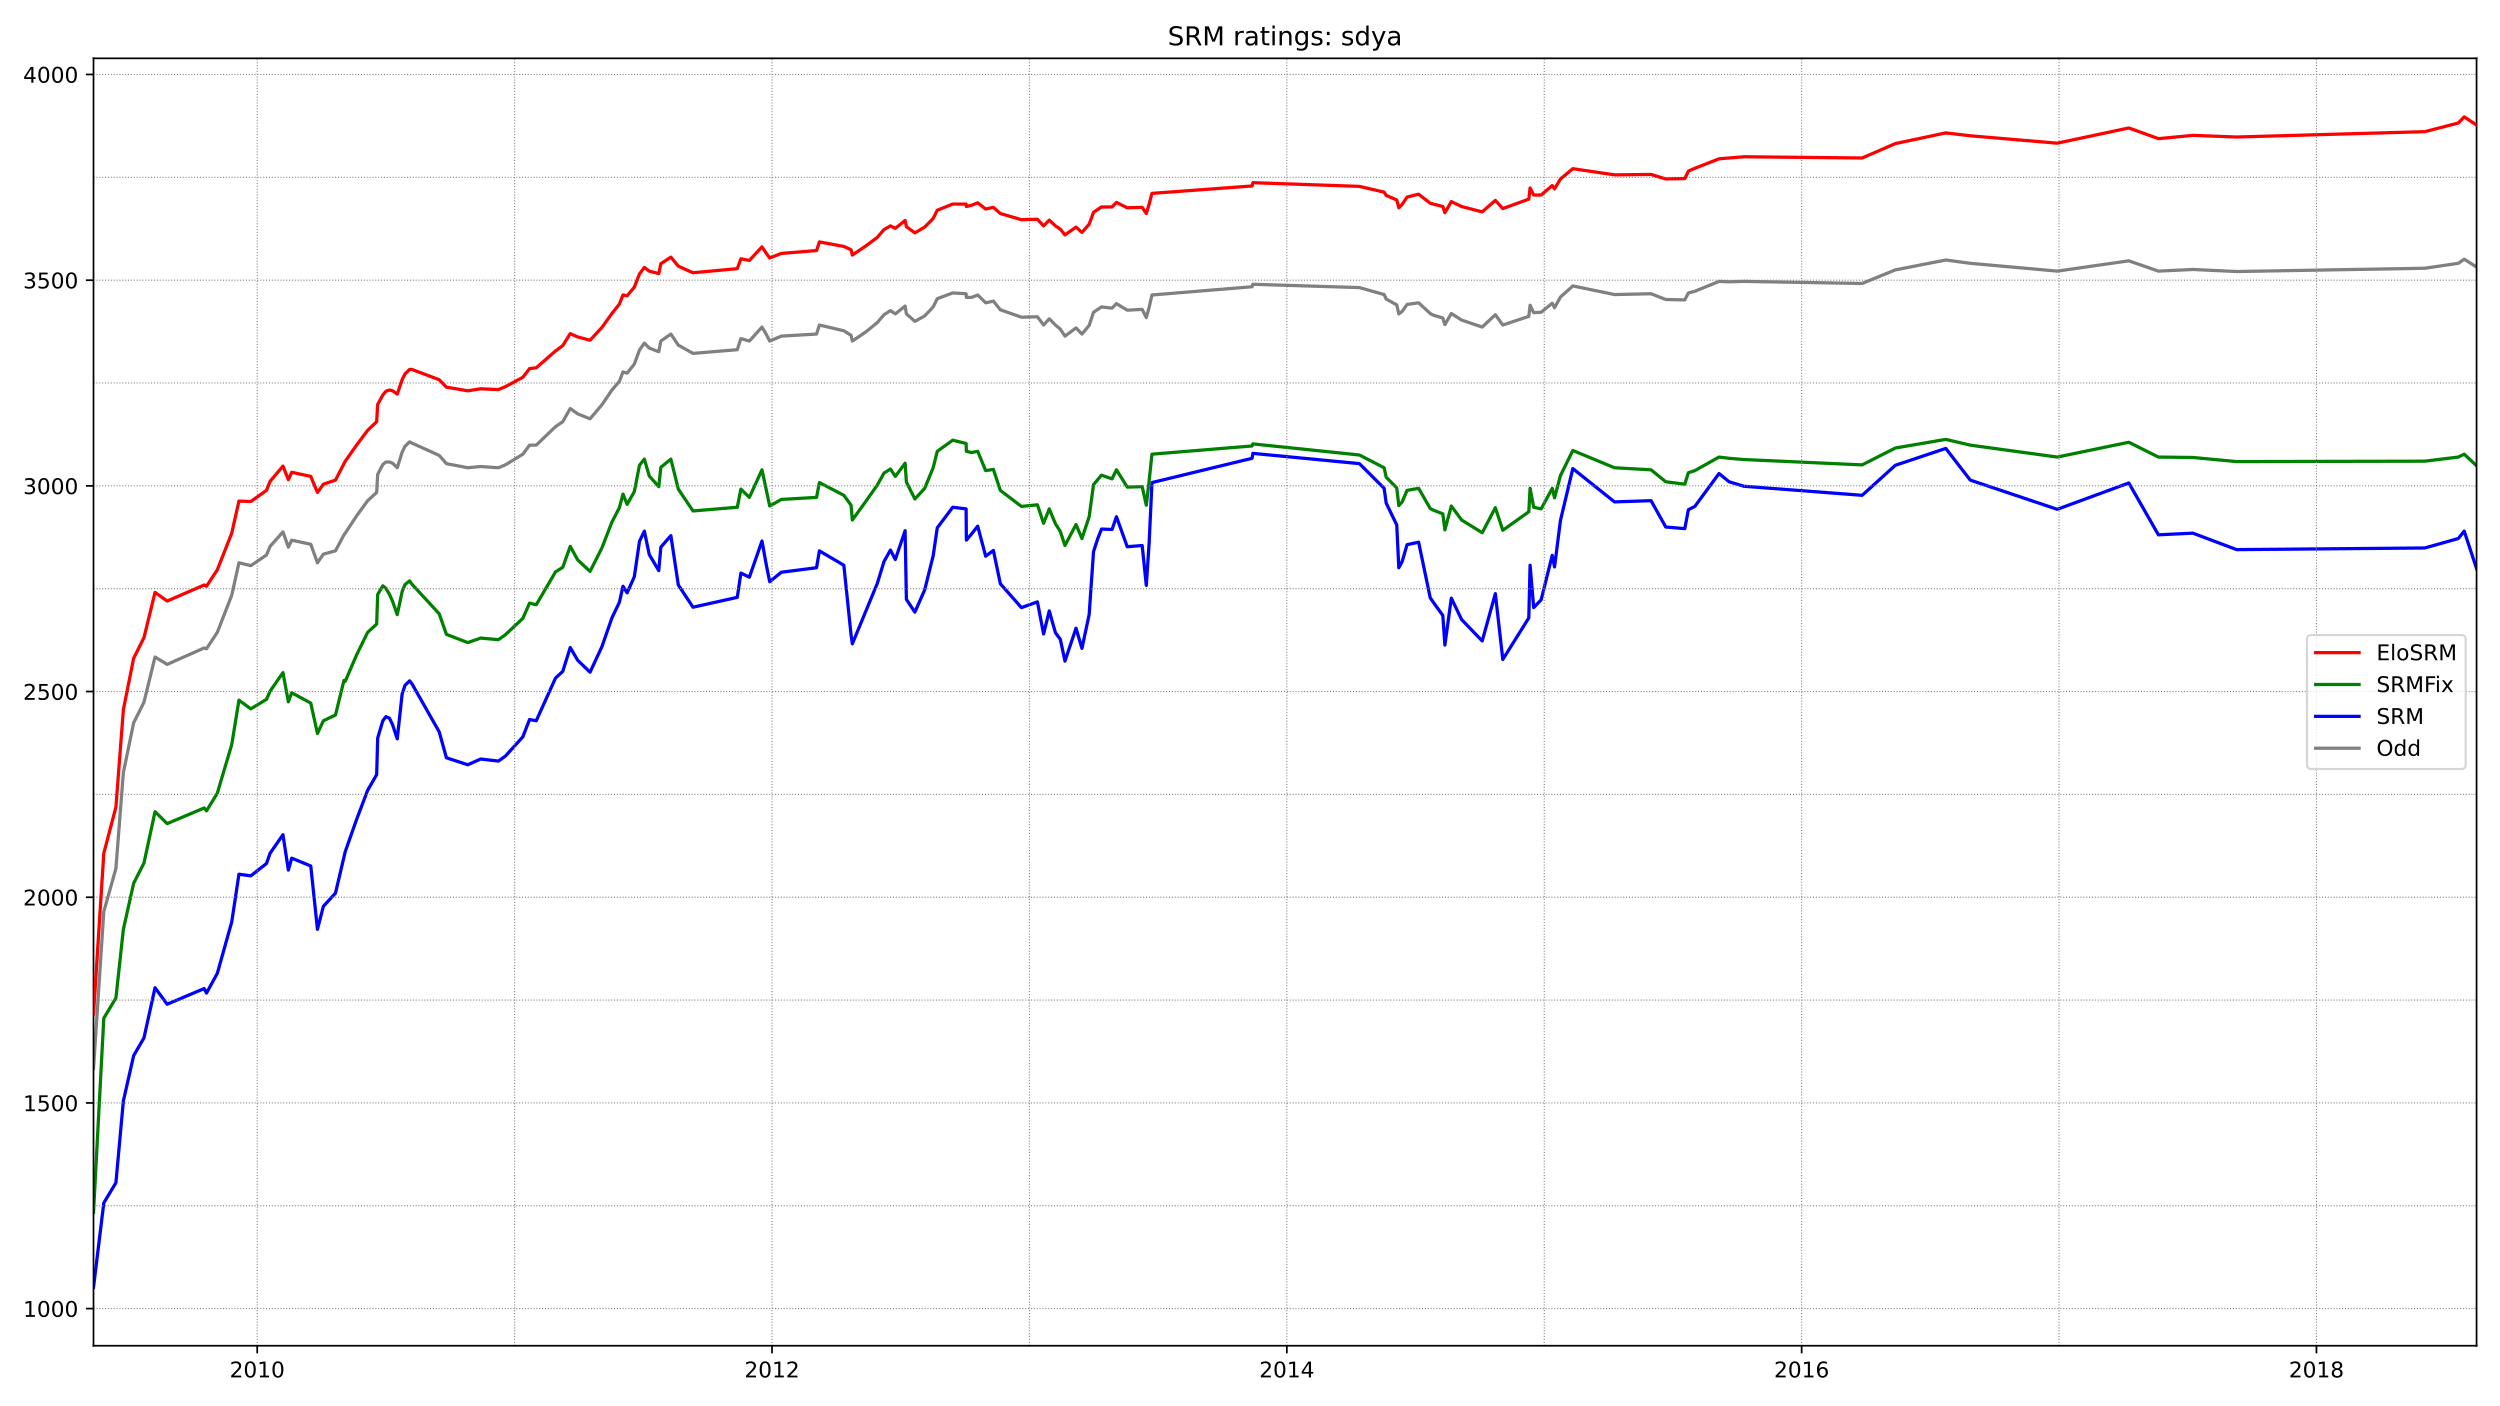 <?xml version="1.0" encoding="utf-8" standalone="no"?>
<!DOCTYPE svg PUBLIC "-//W3C//DTD SVG 1.1//EN"
  "http://www.w3.org/Graphics/SVG/1.1/DTD/svg11.dtd">
<!-- Created with matplotlib (https://matplotlib.org/) -->
<svg height="648pt" version="1.1" viewBox="0 0 1152 648" width="1152pt" xmlns="http://www.w3.org/2000/svg" xmlns:xlink="http://www.w3.org/1999/xlink">
 <defs>
  <style type="text/css">*{stroke-linecap:butt;stroke-linejoin:round;}</style>
 </defs>
 <g id="figure_1">
  <g id="patch_1">
   <path d="M 0 648 
L 1152 648 
L 1152 0 
L 0 0 
z
" style="fill:#ffffff;"/>
  </g>
  <g id="axes_1">
   <g id="patch_2">
    <path d="M 43.09 620.12 
L 1141.2 620.12 
L 1141.2 26.88 
L 43.09 26.88 
z
" style="fill:#ffffff;"/>
   </g>
   <g id="line2d_1">
    <path clip-path="url(#p4968944df9)" d="M 43.09 492.307 
L 47.834 420.083 
L 53.409 400.179 
L 56.849 356.01 
L 61.593 333.073 
L 66.338 323.595 
L 71.438 302.743 
L 77.013 306.155 
L 94.093 298.572 
L 95.161 298.951 
L 100.142 291.369 
L 106.785 274.308 
L 110.106 259.333 
L 115.562 260.66 
L 122.797 255.731 
L 124.458 251.75 
L 130.388 245.115 
L 132.879 252.129 
L 134.421 248.907 
L 143.199 250.802 
L 146.282 259.333 
L 149.011 255.352 
L 154.585 253.835 
L 158.499 246.442 
L 159.093 245.684 
L 164.311 237.722 
L 169.412 230.709 
L 173.563 226.917 
L 174.038 218.576 
L 176.41 214.027 
L 177.833 212.89 
L 179.494 212.89 
L 180.917 213.458 
L 183.052 215.543 
L 185.306 208.34 
L 186.611 205.686 
L 188.746 203.601 
L 189.813 204.17 
L 202.386 209.856 
L 205.707 213.648 
L 215.552 215.543 
L 221.482 214.975 
L 229.667 215.543 
L 232.869 214.216 
L 240.935 209.288 
L 244.019 205.117 
L 247.103 205.117 
L 255.999 196.587 
L 259.32 194.312 
L 262.759 188.246 
L 266.199 190.711 
L 271.893 192.985 
L 277.349 186.54 
L 281.975 179.716 
L 285.414 175.735 
L 287.075 171.375 
L 288.973 171.944 
L 292.294 167.773 
L 294.666 161.328 
L 296.92 158.106 
L 299.173 160.38 
L 303.562 162.086 
L 304.511 157.158 
L 309.137 153.935 
L 312.576 159.053 
L 319.337 162.845 
L 339.739 161.139 
L 341.399 156.02 
L 345.313 157.158 
L 351.125 150.713 
L 353.142 154.125 
L 354.684 157.158 
L 360.021 154.883 
L 376.271 153.935 
L 377.576 149.765 
L 388.844 152.419 
L 392.165 154.504 
L 392.758 157.158 
L 398.926 152.987 
L 404.264 148.627 
L 407.347 145.026 
L 410.313 143.13 
L 412.566 144.647 
L 417.074 141.045 
L 417.667 144.647 
L 421.581 148.059 
L 426.088 145.594 
L 430.002 141.424 
L 431.9 137.633 
L 439.017 134.979 
L 445.185 135.358 
L 445.303 137.064 
L 447.676 137.064 
L 450.522 135.927 
L 454.199 139.528 
L 457.758 138.77 
L 460.96 142.751 
L 470.686 146.163 
L 478.04 145.973 
L 480.887 149.765 
L 483.496 146.921 
L 486.343 149.765 
L 488.597 151.66 
L 490.732 154.883 
L 495.832 151.092 
L 498.56 153.935 
L 501.881 149.954 
L 503.898 143.888 
L 507.575 141.424 
L 512.438 141.993 
L 514.454 139.907 
L 519.436 142.94 
L 526.315 142.561 
L 528.213 146.353 
L 529.518 141.614 
L 530.823 135.927 
L 576.963 132.135 
L 577.318 130.998 
L 626.424 132.514 
L 637.811 135.737 
L 638.76 137.822 
L 643.623 140.476 
L 644.572 144.647 
L 646.113 143.509 
L 648.367 140.287 
L 653.705 139.528 
L 659.042 144.457 
L 660.466 145.215 
L 664.854 146.542 
L 665.803 149.575 
L 668.768 144.457 
L 673.513 147.49 
L 683.002 150.713 
L 689.051 145.026 
L 692.491 149.765 
L 704.471 145.784 
L 705.064 140.666 
L 706.724 144.078 
L 710.164 143.888 
L 715.264 139.718 
L 716.332 141.803 
L 719.06 136.874 
L 724.753 131.756 
L 743.968 135.737 
L 760.811 135.358 
L 767.572 138.012 
L 776.349 138.201 
L 778.01 134.979 
L 780.975 134.221 
L 792.125 129.671 
L 796.751 129.861 
L 803.63 129.671 
L 858.073 130.619 
L 873.374 124.363 
L 896.622 119.814 
L 907.89 121.33 
L 947.981 124.932 
L 980.955 120.193 
L 994.596 124.932 
L 1010.49 124.174 
L 1030.654 125.121 
L 1117.359 123.605 
L 1132.779 121.33 
L 1135.507 119.435 
L 1141.2 123.036 
L 1141.2 123.036 
" style="fill:none;stroke:#808080;stroke-linecap:square;stroke-width:1.5;"/>
   </g>
   <g id="line2d_2">
    <path clip-path="url(#p4968944df9)" d="M 43.09 593.155 
L 47.834 554.294 
L 53.409 545.005 
L 56.849 507.282 
L 61.593 486.43 
L 66.338 478.279 
L 71.438 455.152 
L 77.013 462.735 
L 94.093 455.531 
L 95.161 457.616 
L 100.142 448.517 
L 106.785 424.822 
L 110.106 402.832 
L 115.562 403.591 
L 122.797 397.904 
L 124.458 393.165 
L 130.388 384.634 
L 132.879 400.937 
L 134.421 395.439 
L 143.199 399.041 
L 146.282 428.234 
L 149.011 417.618 
L 154.585 411.552 
L 159.093 392.406 
L 164.311 377.62 
L 169.412 364.161 
L 173.563 356.958 
L 174.038 340.087 
L 176.41 332.125 
L 177.833 330.23 
L 179.494 330.988 
L 180.917 334.021 
L 183.052 340.466 
L 185.306 319.804 
L 186.611 315.823 
L 188.746 313.737 
L 189.813 315.064 
L 202.386 337.243 
L 205.707 349.186 
L 215.552 352.408 
L 221.482 349.755 
L 229.667 350.702 
L 232.869 348.428 
L 240.935 339.518 
L 244.019 331.556 
L 247.103 332.125 
L 255.999 312.411 
L 259.32 309.377 
L 262.759 298.383 
L 266.199 304.259 
L 271.893 309.757 
L 277.349 298.004 
L 281.975 284.734 
L 285.414 277.531 
L 287.075 270.138 
L 288.973 273.171 
L 292.294 265.778 
L 294.666 249.475 
L 296.92 244.736 
L 299.173 255.541 
L 303.562 262.934 
L 304.511 252.129 
L 309.137 246.821 
L 312.576 269.569 
L 319.337 279.806 
L 339.739 275.256 
L 341.399 264.072 
L 345.313 265.967 
L 351.125 249.286 
L 353.142 260.47 
L 354.684 268.053 
L 360.021 263.693 
L 376.271 261.607 
L 377.576 253.835 
L 388.844 260.47 
L 392.165 292.506 
L 392.758 296.677 
L 404.264 268.811 
L 407.347 258.764 
L 410.313 253.456 
L 412.566 257.816 
L 417.074 244.547 
L 417.667 276.204 
L 421.581 282.08 
L 426.088 271.844 
L 430.002 256.11 
L 431.9 243.22 
L 439.017 233.742 
L 445.185 234.5 
L 445.303 248.907 
L 447.676 246.063 
L 450.522 242.461 
L 454.199 256.3 
L 457.758 253.646 
L 460.96 269 
L 470.686 279.995 
L 478.04 277.341 
L 480.887 292.127 
L 483.496 281.512 
L 486.343 291.558 
L 488.597 294.592 
L 490.732 304.638 
L 495.832 289.473 
L 498.56 298.762 
L 501.881 283.218 
L 503.898 254.214 
L 505.795 248.338 
L 507.575 243.788 
L 512.438 243.978 
L 514.454 238.101 
L 519.436 251.94 
L 526.315 251.371 
L 528.213 269.759 
L 529.518 250.234 
L 530.823 222.368 
L 576.963 211.183 
L 577.318 208.909 
L 626.424 213.648 
L 637.811 225.022 
L 638.76 231.846 
L 643.623 241.893 
L 644.572 261.607 
L 646.113 258.764 
L 648.367 250.992 
L 653.705 249.854 
L 659.042 275.446 
L 660.466 277.531 
L 664.854 283.597 
L 665.803 297.245 
L 668.768 275.635 
L 673.513 285.492 
L 683.002 295.35 
L 689.051 273.55 
L 692.491 303.88 
L 704.471 284.734 
L 705.064 260.47 
L 706.724 279.995 
L 710.164 276.393 
L 715.264 255.92 
L 716.332 261.228 
L 719.06 239.808 
L 724.753 215.923 
L 743.968 231.277 
L 760.811 230.709 
L 767.572 242.841 
L 776.349 243.599 
L 778.01 234.879 
L 780.975 233.362 
L 792.125 218.197 
L 796.751 221.989 
L 803.63 224.074 
L 858.073 228.244 
L 873.374 214.406 
L 896.622 206.634 
L 907.89 221.23 
L 947.981 234.689 
L 980.955 222.557 
L 994.596 246.442 
L 1010.49 245.684 
L 1030.654 253.267 
L 1117.359 252.508 
L 1132.779 248.148 
L 1135.507 244.736 
L 1141.2 261.987 
L 1141.2 261.987 
" style="fill:none;stroke:#0000ff;stroke-linecap:square;stroke-width:1.5;"/>
   </g>
   <g id="matplotlib.axis_1">
    <g id="xtick_1">
     <g id="line2d_3">
      <defs>
       <path d="M 0 0 
L 0 3.5 
" id="m8c2b714134" style="stroke:#000000;stroke-width:0.8;"/>
      </defs>
      <g>
       <use style="stroke:#000000;stroke-width:0.8;" x="118.527" xlink:href="#m8c2b714134" y="620.12"/>
      </g>
     </g>
     <g id="text_1">
      <!-- 2010 -->
      <g transform="translate(105.802 634.718)scale(0.1 -0.1)">
       <defs>
        <path d="M 19.188 8.297 
L 53.609 8.297 
L 53.609 0 
L 7.328 0 
L 7.328 8.297 
Q 12.938 14.109 22.625 23.891 
Q 32.328 33.688 34.812 36.531 
Q 39.547 41.844 41.422 45.531 
Q 43.312 49.219 43.312 52.781 
Q 43.312 58.594 39.234 62.25 
Q 35.156 65.922 28.609 65.922 
Q 23.969 65.922 18.812 64.312 
Q 13.672 62.703 7.812 59.422 
L 7.812 69.391 
Q 13.766 71.781 18.938 73 
Q 24.125 74.219 28.422 74.219 
Q 39.75 74.219 46.484 68.547 
Q 53.219 62.891 53.219 53.422 
Q 53.219 48.922 51.531 44.891 
Q 49.859 40.875 45.406 35.406 
Q 44.188 33.984 37.641 27.219 
Q 31.109 20.453 19.188 8.297 
z
" id="DejaVuSans-50"/>
        <path d="M 31.781 66.406 
Q 24.172 66.406 20.328 58.906 
Q 16.5 51.422 16.5 36.375 
Q 16.5 21.391 20.328 13.891 
Q 24.172 6.391 31.781 6.391 
Q 39.453 6.391 43.281 13.891 
Q 47.125 21.391 47.125 36.375 
Q 47.125 51.422 43.281 58.906 
Q 39.453 66.406 31.781 66.406 
z
M 31.781 74.219 
Q 44.047 74.219 50.516 64.516 
Q 56.984 54.828 56.984 36.375 
Q 56.984 17.969 50.516 8.266 
Q 44.047 -1.422 31.781 -1.422 
Q 19.531 -1.422 13.062 8.266 
Q 6.594 17.969 6.594 36.375 
Q 6.594 54.828 13.062 64.516 
Q 19.531 74.219 31.781 74.219 
z
" id="DejaVuSans-48"/>
        <path d="M 12.406 8.297 
L 28.516 8.297 
L 28.516 63.922 
L 10.984 60.406 
L 10.984 69.391 
L 28.422 72.906 
L 38.281 72.906 
L 38.281 8.297 
L 54.391 8.297 
L 54.391 0 
L 12.406 0 
z
" id="DejaVuSans-49"/>
       </defs>
       <use xlink:href="#DejaVuSans-50"/>
       <use x="63.623" xlink:href="#DejaVuSans-48"/>
       <use x="127.246" xlink:href="#DejaVuSans-49"/>
       <use x="190.869" xlink:href="#DejaVuSans-48"/>
      </g>
     </g>
    </g>
    <g id="xtick_2">
     <g id="line2d_4">
      <g>
       <use style="stroke:#000000;stroke-width:0.8;" x="355.751" xlink:href="#m8c2b714134" y="620.12"/>
      </g>
     </g>
     <g id="text_2">
      <!-- 2012 -->
      <g transform="translate(343.026 634.718)scale(0.1 -0.1)">
       <use xlink:href="#DejaVuSans-50"/>
       <use x="63.623" xlink:href="#DejaVuSans-48"/>
       <use x="127.246" xlink:href="#DejaVuSans-49"/>
       <use x="190.869" xlink:href="#DejaVuSans-50"/>
      </g>
     </g>
    </g>
    <g id="xtick_3">
     <g id="line2d_5">
      <g>
       <use style="stroke:#000000;stroke-width:0.8;" x="592.975" xlink:href="#m8c2b714134" y="620.12"/>
      </g>
     </g>
     <g id="text_3">
      <!-- 2014 -->
      <g transform="translate(580.25 634.718)scale(0.1 -0.1)">
       <defs>
        <path d="M 37.797 64.312 
L 12.891 25.391 
L 37.797 25.391 
z
M 35.203 72.906 
L 47.609 72.906 
L 47.609 25.391 
L 58.016 25.391 
L 58.016 17.188 
L 47.609 17.188 
L 47.609 0 
L 37.797 0 
L 37.797 17.188 
L 4.891 17.188 
L 4.891 26.703 
z
" id="DejaVuSans-52"/>
       </defs>
       <use xlink:href="#DejaVuSans-50"/>
       <use x="63.623" xlink:href="#DejaVuSans-48"/>
       <use x="127.246" xlink:href="#DejaVuSans-49"/>
       <use x="190.869" xlink:href="#DejaVuSans-52"/>
      </g>
     </g>
    </g>
    <g id="xtick_4">
     <g id="line2d_6">
      <g>
       <use style="stroke:#000000;stroke-width:0.8;" x="830.199" xlink:href="#m8c2b714134" y="620.12"/>
      </g>
     </g>
     <g id="text_4">
      <!-- 2016 -->
      <g transform="translate(817.474 634.718)scale(0.1 -0.1)">
       <defs>
        <path d="M 33.016 40.375 
Q 26.375 40.375 22.484 35.828 
Q 18.609 31.297 18.609 23.391 
Q 18.609 15.531 22.484 10.953 
Q 26.375 6.391 33.016 6.391 
Q 39.656 6.391 43.531 10.953 
Q 47.406 15.531 47.406 23.391 
Q 47.406 31.297 43.531 35.828 
Q 39.656 40.375 33.016 40.375 
z
M 52.594 71.297 
L 52.594 62.312 
Q 48.875 64.062 45.094 64.984 
Q 41.312 65.922 37.594 65.922 
Q 27.828 65.922 22.672 59.328 
Q 17.531 52.734 16.797 39.406 
Q 19.672 43.656 24.016 45.922 
Q 28.375 48.188 33.594 48.188 
Q 44.578 48.188 50.953 41.516 
Q 57.328 34.859 57.328 23.391 
Q 57.328 12.156 50.688 5.359 
Q 44.047 -1.422 33.016 -1.422 
Q 20.359 -1.422 13.672 8.266 
Q 6.984 17.969 6.984 36.375 
Q 6.984 53.656 15.188 63.938 
Q 23.391 74.219 37.203 74.219 
Q 40.922 74.219 44.703 73.484 
Q 48.484 72.75 52.594 71.297 
z
" id="DejaVuSans-54"/>
       </defs>
       <use xlink:href="#DejaVuSans-50"/>
       <use x="63.623" xlink:href="#DejaVuSans-48"/>
       <use x="127.246" xlink:href="#DejaVuSans-49"/>
       <use x="190.869" xlink:href="#DejaVuSans-54"/>
      </g>
     </g>
    </g>
    <g id="xtick_5">
     <g id="line2d_7">
      <g>
       <use style="stroke:#000000;stroke-width:0.8;" x="1067.423" xlink:href="#m8c2b714134" y="620.12"/>
      </g>
     </g>
     <g id="text_5">
      <!-- 2018 -->
      <g transform="translate(1054.698 634.718)scale(0.1 -0.1)">
       <defs>
        <path d="M 31.781 34.625 
Q 24.75 34.625 20.719 30.859 
Q 16.703 27.094 16.703 20.516 
Q 16.703 13.922 20.719 10.156 
Q 24.75 6.391 31.781 6.391 
Q 38.812 6.391 42.859 10.172 
Q 46.922 13.969 46.922 20.516 
Q 46.922 27.094 42.891 30.859 
Q 38.875 34.625 31.781 34.625 
z
M 21.922 38.812 
Q 15.578 40.375 12.031 44.719 
Q 8.5 49.078 8.5 55.328 
Q 8.5 64.062 14.719 69.141 
Q 20.953 74.219 31.781 74.219 
Q 42.672 74.219 48.875 69.141 
Q 55.078 64.062 55.078 55.328 
Q 55.078 49.078 51.531 44.719 
Q 48 40.375 41.703 38.812 
Q 48.828 37.156 52.797 32.312 
Q 56.781 27.484 56.781 20.516 
Q 56.781 9.906 50.312 4.234 
Q 43.844 -1.422 31.781 -1.422 
Q 19.734 -1.422 13.25 4.234 
Q 6.781 9.906 6.781 20.516 
Q 6.781 27.484 10.781 32.312 
Q 14.797 37.156 21.922 38.812 
z
M 18.312 54.391 
Q 18.312 48.734 21.844 45.562 
Q 25.391 42.391 31.781 42.391 
Q 38.141 42.391 41.719 45.562 
Q 45.312 48.734 45.312 54.391 
Q 45.312 60.062 41.719 63.234 
Q 38.141 66.406 31.781 66.406 
Q 25.391 66.406 21.844 63.234 
Q 18.312 60.062 18.312 54.391 
z
" id="DejaVuSans-56"/>
       </defs>
       <use xlink:href="#DejaVuSans-50"/>
       <use x="63.623" xlink:href="#DejaVuSans-48"/>
       <use x="127.246" xlink:href="#DejaVuSans-49"/>
       <use x="190.869" xlink:href="#DejaVuSans-56"/>
      </g>
     </g>
    </g>
   </g>
   <g id="matplotlib.axis_2">
    <g id="ytick_1">
     <g id="line2d_8">
      <defs>
       <path d="M 0 0 
L -3.5 0 
" id="m0792ae075e" style="stroke:#000000;stroke-width:0.8;"/>
      </defs>
      <g>
       <use style="stroke:#000000;stroke-width:0.8;" x="43.09" xlink:href="#m0792ae075e" y="603.012"/>
      </g>
     </g>
     <g id="text_6">
      <!-- 1000 -->
      <g transform="translate(10.64 606.811)scale(0.1 -0.1)">
       <use xlink:href="#DejaVuSans-49"/>
       <use x="63.623" xlink:href="#DejaVuSans-48"/>
       <use x="127.246" xlink:href="#DejaVuSans-48"/>
       <use x="190.869" xlink:href="#DejaVuSans-48"/>
      </g>
     </g>
    </g>
    <g id="ytick_2">
     <g id="line2d_9">
      <g>
       <use style="stroke:#000000;stroke-width:0.8;" x="43.09" xlink:href="#m0792ae075e" y="508.23"/>
      </g>
     </g>
     <g id="text_7">
      <!-- 1500 -->
      <g transform="translate(10.64 512.029)scale(0.1 -0.1)">
       <defs>
        <path d="M 10.797 72.906 
L 49.516 72.906 
L 49.516 64.594 
L 19.828 64.594 
L 19.828 46.734 
Q 21.969 47.469 24.109 47.828 
Q 26.266 48.188 28.422 48.188 
Q 40.625 48.188 47.75 41.5 
Q 54.891 34.812 54.891 23.391 
Q 54.891 11.625 47.562 5.094 
Q 40.234 -1.422 26.906 -1.422 
Q 22.312 -1.422 17.547 -0.641 
Q 12.797 0.141 7.719 1.703 
L 7.719 11.625 
Q 12.109 9.234 16.797 8.062 
Q 21.484 6.891 26.703 6.891 
Q 35.156 6.891 40.078 11.328 
Q 45.016 15.766 45.016 23.391 
Q 45.016 31 40.078 35.438 
Q 35.156 39.891 26.703 39.891 
Q 22.75 39.891 18.812 39.016 
Q 14.891 38.141 10.797 36.281 
z
" id="DejaVuSans-53"/>
       </defs>
       <use xlink:href="#DejaVuSans-49"/>
       <use x="63.623" xlink:href="#DejaVuSans-53"/>
       <use x="127.246" xlink:href="#DejaVuSans-48"/>
       <use x="190.869" xlink:href="#DejaVuSans-48"/>
      </g>
     </g>
    </g>
    <g id="ytick_3">
     <g id="line2d_10">
      <g>
       <use style="stroke:#000000;stroke-width:0.8;" x="43.09" xlink:href="#m0792ae075e" y="413.448"/>
      </g>
     </g>
     <g id="text_8">
      <!-- 2000 -->
      <g transform="translate(10.64 417.247)scale(0.1 -0.1)">
       <use xlink:href="#DejaVuSans-50"/>
       <use x="63.623" xlink:href="#DejaVuSans-48"/>
       <use x="127.246" xlink:href="#DejaVuSans-48"/>
       <use x="190.869" xlink:href="#DejaVuSans-48"/>
      </g>
     </g>
    </g>
    <g id="ytick_4">
     <g id="line2d_11">
      <g>
       <use style="stroke:#000000;stroke-width:0.8;" x="43.09" xlink:href="#m0792ae075e" y="318.666"/>
      </g>
     </g>
     <g id="text_9">
      <!-- 2500 -->
      <g transform="translate(10.64 322.465)scale(0.1 -0.1)">
       <use xlink:href="#DejaVuSans-50"/>
       <use x="63.623" xlink:href="#DejaVuSans-53"/>
       <use x="127.246" xlink:href="#DejaVuSans-48"/>
       <use x="190.869" xlink:href="#DejaVuSans-48"/>
      </g>
     </g>
    </g>
    <g id="ytick_5">
     <g id="line2d_12">
      <g>
       <use style="stroke:#000000;stroke-width:0.8;" x="43.09" xlink:href="#m0792ae075e" y="223.884"/>
      </g>
     </g>
     <g id="text_10">
      <!-- 3000 -->
      <g transform="translate(10.64 227.683)scale(0.1 -0.1)">
       <defs>
        <path d="M 40.578 39.312 
Q 47.656 37.797 51.625 33 
Q 55.609 28.219 55.609 21.188 
Q 55.609 10.406 48.188 4.484 
Q 40.766 -1.422 27.094 -1.422 
Q 22.516 -1.422 17.656 -0.516 
Q 12.797 0.391 7.625 2.203 
L 7.625 11.719 
Q 11.719 9.328 16.594 8.109 
Q 21.484 6.891 26.812 6.891 
Q 36.078 6.891 40.938 10.547 
Q 45.797 14.203 45.797 21.188 
Q 45.797 27.641 41.281 31.266 
Q 36.766 34.906 28.719 34.906 
L 20.219 34.906 
L 20.219 43.016 
L 29.109 43.016 
Q 36.375 43.016 40.234 45.922 
Q 44.094 48.828 44.094 54.297 
Q 44.094 59.906 40.109 62.906 
Q 36.141 65.922 28.719 65.922 
Q 24.656 65.922 20.016 65.031 
Q 15.375 64.156 9.812 62.312 
L 9.812 71.094 
Q 15.438 72.656 20.344 73.438 
Q 25.25 74.219 29.594 74.219 
Q 40.828 74.219 47.359 69.109 
Q 53.906 64.016 53.906 55.328 
Q 53.906 49.266 50.438 45.094 
Q 46.969 40.922 40.578 39.312 
z
" id="DejaVuSans-51"/>
       </defs>
       <use xlink:href="#DejaVuSans-51"/>
       <use x="63.623" xlink:href="#DejaVuSans-48"/>
       <use x="127.246" xlink:href="#DejaVuSans-48"/>
       <use x="190.869" xlink:href="#DejaVuSans-48"/>
      </g>
     </g>
    </g>
    <g id="ytick_6">
     <g id="line2d_13">
      <g>
       <use style="stroke:#000000;stroke-width:0.8;" x="43.09" xlink:href="#m0792ae075e" y="129.102"/>
      </g>
     </g>
     <g id="text_11">
      <!-- 3500 -->
      <g transform="translate(10.64 132.902)scale(0.1 -0.1)">
       <use xlink:href="#DejaVuSans-51"/>
       <use x="63.623" xlink:href="#DejaVuSans-53"/>
       <use x="127.246" xlink:href="#DejaVuSans-48"/>
       <use x="190.869" xlink:href="#DejaVuSans-48"/>
      </g>
     </g>
    </g>
    <g id="ytick_7">
     <g id="line2d_14">
      <g>
       <use style="stroke:#000000;stroke-width:0.8;" x="43.09" xlink:href="#m0792ae075e" y="34.32"/>
      </g>
     </g>
     <g id="text_12">
      <!-- 4000 -->
      <g transform="translate(10.64 38.12)scale(0.1 -0.1)">
       <use xlink:href="#DejaVuSans-52"/>
       <use x="63.623" xlink:href="#DejaVuSans-48"/>
       <use x="127.246" xlink:href="#DejaVuSans-48"/>
       <use x="190.869" xlink:href="#DejaVuSans-48"/>
      </g>
     </g>
    </g>
   </g>
   <g id="line2d_15">
    <path clip-path="url(#p4968944df9)" d="M 43.09 558.654 
L 47.834 469.18 
L 53.409 459.891 
L 56.849 428.234 
L 61.593 407.003 
L 66.338 397.714 
L 71.438 374.019 
L 77.013 379.516 
L 94.093 372.313 
L 95.161 373.64 
L 100.142 365.488 
L 106.785 343.12 
L 110.106 322.647 
L 115.562 326.628 
L 122.797 322.268 
L 124.458 318.477 
L 130.388 309.946 
L 132.879 323.405 
L 134.421 319.235 
L 143.199 323.974 
L 146.282 338.002 
L 149.011 332.125 
L 154.585 329.471 
L 158.499 313.548 
L 159.093 313.927 
L 164.311 301.795 
L 169.412 291.369 
L 173.563 287.578 
L 174.038 273.929 
L 176.41 269.948 
L 177.833 271.086 
L 179.494 273.929 
L 180.917 277.152 
L 183.052 283.218 
L 185.306 272.602 
L 186.611 269.38 
L 188.746 267.673 
L 189.813 269.19 
L 202.386 282.839 
L 205.707 292.317 
L 215.552 296.108 
L 221.482 294.023 
L 229.667 294.781 
L 232.869 292.506 
L 240.935 284.924 
L 244.019 277.91 
L 247.103 278.668 
L 255.999 263.503 
L 259.32 261.418 
L 262.759 251.75 
L 266.199 258.006 
L 271.893 263.313 
L 277.349 252.508 
L 281.975 240.566 
L 285.414 233.931 
L 287.075 227.675 
L 288.973 232.415 
L 292.294 226.538 
L 294.666 214.406 
L 296.92 211.563 
L 299.173 219.335 
L 303.562 224.263 
L 304.511 215.354 
L 309.137 211.563 
L 312.576 225.401 
L 319.337 235.448 
L 339.739 233.742 
L 341.399 225.401 
L 345.313 229.192 
L 351.125 216.491 
L 354.684 233.173 
L 360.021 230.14 
L 376.271 229.192 
L 377.576 222.368 
L 388.844 228.244 
L 392.165 232.794 
L 392.758 239.618 
L 398.926 231.088 
L 404.264 223.505 
L 407.347 218.008 
L 410.313 216.112 
L 412.566 219.524 
L 417.074 213.458 
L 417.667 222.178 
L 421.581 229.95 
L 426.088 225.022 
L 430.002 215.543 
L 431.9 207.961 
L 439.017 202.843 
L 445.185 204.359 
L 445.303 207.961 
L 447.676 208.53 
L 450.522 207.961 
L 454.199 216.87 
L 457.758 216.302 
L 460.96 225.969 
L 470.686 233.362 
L 478.04 232.604 
L 480.887 241.135 
L 483.496 234.5 
L 486.343 241.324 
L 488.597 244.926 
L 490.732 251.371 
L 495.832 241.703 
L 498.56 248.148 
L 501.881 238.101 
L 503.898 223.316 
L 507.575 218.956 
L 512.438 220.662 
L 514.454 216.491 
L 519.436 224.453 
L 526.315 224.263 
L 528.213 232.794 
L 529.518 221.609 
L 530.823 209.288 
L 576.963 205.497 
L 577.318 204.549 
L 626.424 209.667 
L 637.811 215.543 
L 638.76 219.903 
L 643.623 224.832 
L 644.572 232.983 
L 646.113 231.277 
L 648.367 225.969 
L 653.705 225.022 
L 659.042 234.31 
L 660.466 235.068 
L 664.854 236.775 
L 665.803 244.168 
L 668.768 233.173 
L 673.513 239.618 
L 683.002 245.494 
L 689.051 233.931 
L 692.491 244.357 
L 704.471 235.827 
L 705.064 225.022 
L 706.724 233.742 
L 710.164 234.5 
L 715.264 225.022 
L 716.332 229.382 
L 719.06 219.145 
L 724.753 207.582 
L 743.968 215.543 
L 760.811 216.491 
L 767.572 221.989 
L 776.349 223.126 
L 778.01 217.818 
L 780.975 216.87 
L 792.125 210.615 
L 796.751 211.183 
L 803.63 211.752 
L 858.073 214.216 
L 873.374 206.444 
L 896.622 202.463 
L 907.89 205.117 
L 947.981 210.615 
L 980.955 203.79 
L 994.596 210.615 
L 1010.49 210.804 
L 1030.654 212.7 
L 1117.359 212.51 
L 1132.779 210.615 
L 1135.507 209.288 
L 1141.2 214.596 
L 1141.2 214.596 
" style="fill:none;stroke:#008000;stroke-linecap:square;stroke-width:1.5;"/>
   </g>
   <g id="line2d_16">
    <path clip-path="url(#p4968944df9)" d="M 43.09 603.012 
L 1141.2 603.012 
" style="fill:none;stroke:#808080;stroke-dasharray:0.5,0.825;stroke-dashoffset:0;stroke-width:0.5;"/>
   </g>
   <g id="line2d_17">
    <path clip-path="url(#p4968944df9)" d="M 43.09 555.621 
L 1141.2 555.621 
" style="fill:none;stroke:#808080;stroke-dasharray:0.5,0.825;stroke-dashoffset:0;stroke-width:0.5;"/>
   </g>
   <g id="line2d_18">
    <path clip-path="url(#p4968944df9)" d="M 43.09 508.23 
L 1141.2 508.23 
" style="fill:none;stroke:#808080;stroke-dasharray:0.5,0.825;stroke-dashoffset:0;stroke-width:0.5;"/>
   </g>
   <g id="line2d_19">
    <path clip-path="url(#p4968944df9)" d="M 43.09 460.839 
L 1141.2 460.839 
" style="fill:none;stroke:#808080;stroke-dasharray:0.5,0.825;stroke-dashoffset:0;stroke-width:0.5;"/>
   </g>
   <g id="line2d_20">
    <path clip-path="url(#p4968944df9)" d="M 43.09 413.448 
L 1141.2 413.448 
" style="fill:none;stroke:#808080;stroke-dasharray:0.5,0.825;stroke-dashoffset:0;stroke-width:0.5;"/>
   </g>
   <g id="line2d_21">
    <path clip-path="url(#p4968944df9)" d="M 43.09 366.057 
L 1141.2 366.057 
" style="fill:none;stroke:#808080;stroke-dasharray:0.5,0.825;stroke-dashoffset:0;stroke-width:0.5;"/>
   </g>
   <g id="line2d_22">
    <path clip-path="url(#p4968944df9)" d="M 43.09 318.666 
L 1141.2 318.666 
" style="fill:none;stroke:#808080;stroke-dasharray:0.5,0.825;stroke-dashoffset:0;stroke-width:0.5;"/>
   </g>
   <g id="line2d_23">
    <path clip-path="url(#p4968944df9)" d="M 43.09 271.275 
L 1141.2 271.275 
" style="fill:none;stroke:#808080;stroke-dasharray:0.5,0.825;stroke-dashoffset:0;stroke-width:0.5;"/>
   </g>
   <g id="line2d_24">
    <path clip-path="url(#p4968944df9)" d="M 43.09 223.884 
L 1141.2 223.884 
" style="fill:none;stroke:#808080;stroke-dasharray:0.5,0.825;stroke-dashoffset:0;stroke-width:0.5;"/>
   </g>
   <g id="line2d_25">
    <path clip-path="url(#p4968944df9)" d="M 43.09 176.493 
L 1141.2 176.493 
" style="fill:none;stroke:#808080;stroke-dasharray:0.5,0.825;stroke-dashoffset:0;stroke-width:0.5;"/>
   </g>
   <g id="line2d_26">
    <path clip-path="url(#p4968944df9)" d="M 43.09 129.102 
L 1141.2 129.102 
" style="fill:none;stroke:#808080;stroke-dasharray:0.5,0.825;stroke-dashoffset:0;stroke-width:0.5;"/>
   </g>
   <g id="line2d_27">
    <path clip-path="url(#p4968944df9)" d="M 43.09 81.711 
L 1141.2 81.711 
" style="fill:none;stroke:#808080;stroke-dasharray:0.5,0.825;stroke-dashoffset:0;stroke-width:0.5;"/>
   </g>
   <g id="line2d_28">
    <path clip-path="url(#p4968944df9)" d="M 43.09 34.32 
L 1141.2 34.32 
" style="fill:none;stroke:#808080;stroke-dasharray:0.5,0.825;stroke-dashoffset:0;stroke-width:0.5;"/>
   </g>
   <g id="line2d_29">
    <path clip-path="url(#p4968944df9)" d="M 118.527 620.12 
L 118.527 26.88 
" style="fill:none;stroke:#808080;stroke-dasharray:0.5,0.825;stroke-dashoffset:0;stroke-width:0.5;"/>
   </g>
   <g id="line2d_30">
    <path clip-path="url(#p4968944df9)" d="M 237.139 620.12 
L 237.139 26.88 
" style="fill:none;stroke:#808080;stroke-dasharray:0.5,0.825;stroke-dashoffset:0;stroke-width:0.5;"/>
   </g>
   <g id="line2d_31">
    <path clip-path="url(#p4968944df9)" d="M 355.751 620.12 
L 355.751 26.88 
" style="fill:none;stroke:#808080;stroke-dasharray:0.5,0.825;stroke-dashoffset:0;stroke-width:0.5;"/>
   </g>
   <g id="line2d_32">
    <path clip-path="url(#p4968944df9)" d="M 474.363 620.12 
L 474.363 26.88 
" style="fill:none;stroke:#808080;stroke-dasharray:0.5,0.825;stroke-dashoffset:0;stroke-width:0.5;"/>
   </g>
   <g id="line2d_33">
    <path clip-path="url(#p4968944df9)" d="M 592.975 620.12 
L 592.975 26.88 
" style="fill:none;stroke:#808080;stroke-dasharray:0.5,0.825;stroke-dashoffset:0;stroke-width:0.5;"/>
   </g>
   <g id="line2d_34">
    <path clip-path="url(#p4968944df9)" d="M 711.587 620.12 
L 711.587 26.88 
" style="fill:none;stroke:#808080;stroke-dasharray:0.5,0.825;stroke-dashoffset:0;stroke-width:0.5;"/>
   </g>
   <g id="line2d_35">
    <path clip-path="url(#p4968944df9)" d="M 830.199 620.12 
L 830.199 26.88 
" style="fill:none;stroke:#808080;stroke-dasharray:0.5,0.825;stroke-dashoffset:0;stroke-width:0.5;"/>
   </g>
   <g id="line2d_36">
    <path clip-path="url(#p4968944df9)" d="M 948.811 620.12 
L 948.811 26.88 
" style="fill:none;stroke:#808080;stroke-dasharray:0.5,0.825;stroke-dashoffset:0;stroke-width:0.5;"/>
   </g>
   <g id="line2d_37">
    <path clip-path="url(#p4968944df9)" d="M 1067.423 620.12 
L 1067.423 26.88 
" style="fill:none;stroke:#808080;stroke-dasharray:0.5,0.825;stroke-dashoffset:0;stroke-width:0.5;"/>
   </g>
   <g id="patch_3">
    <path d="M 43.09 620.12 
L 43.09 26.88 
" style="fill:none;stroke:#000000;stroke-linecap:square;stroke-linejoin:miter;stroke-width:0.8;"/>
   </g>
   <g id="patch_4">
    <path d="M 1141.2 620.12 
L 1141.2 26.88 
" style="fill:none;stroke:#000000;stroke-linecap:square;stroke-linejoin:miter;stroke-width:0.8;"/>
   </g>
   <g id="patch_5">
    <path d="M 43.09 620.12 
L 1141.2 620.12 
" style="fill:none;stroke:#000000;stroke-linecap:square;stroke-linejoin:miter;stroke-width:0.8;"/>
   </g>
   <g id="patch_6">
    <path d="M 43.09 26.88 
L 1141.2 26.88 
" style="fill:none;stroke:#000000;stroke-linecap:square;stroke-linejoin:miter;stroke-width:0.8;"/>
   </g>
   <g id="line2d_38">
    <path clip-path="url(#p4968944df9)" d="M 43.09 467.284 
L 47.834 393.165 
L 53.409 371.934 
L 56.849 327.007 
L 61.593 303.311 
L 66.338 293.833 
L 71.438 272.981 
L 77.013 276.962 
L 94.093 269.569 
L 95.161 270.138 
L 100.142 262.555 
L 106.785 245.684 
L 110.106 230.898 
L 115.562 231.088 
L 122.797 225.969 
L 124.458 221.799 
L 130.388 214.785 
L 132.879 221.041 
L 134.421 217.629 
L 143.199 219.524 
L 146.282 226.917 
L 149.011 223.126 
L 154.585 221.23 
L 159.093 212.51 
L 164.311 205.117 
L 169.412 198.293 
L 173.563 194.312 
L 174.038 186.351 
L 176.41 181.991 
L 177.833 180.285 
L 179.494 179.716 
L 180.917 180.095 
L 183.052 181.611 
L 185.306 174.977 
L 186.611 172.323 
L 188.746 170.238 
L 189.813 170.238 
L 202.386 174.977 
L 205.707 178.389 
L 215.552 180.095 
L 221.482 179.147 
L 229.667 179.526 
L 232.869 178.199 
L 240.935 173.839 
L 244.019 169.859 
L 247.103 169.479 
L 255.999 161.707 
L 259.32 159.243 
L 262.759 153.746 
L 266.199 155.262 
L 271.893 156.779 
L 277.349 150.902 
L 281.975 144.457 
L 285.414 140.097 
L 287.075 135.927 
L 288.973 136.306 
L 292.294 132.325 
L 294.666 126.259 
L 296.92 123.226 
L 299.173 124.932 
L 303.562 126.069 
L 304.511 121.52 
L 309.137 118.487 
L 312.576 122.657 
L 319.337 125.69 
L 339.739 123.795 
L 341.399 119.245 
L 345.313 120.003 
L 351.125 113.748 
L 353.142 116.781 
L 354.684 118.866 
L 360.021 116.781 
L 376.271 115.454 
L 377.576 111.473 
L 388.844 113.558 
L 392.165 115.075 
L 392.758 117.539 
L 398.926 113.368 
L 404.264 109.388 
L 407.347 105.786 
L 410.313 104.08 
L 412.566 105.217 
L 417.074 101.616 
L 417.667 104.459 
L 421.581 107.302 
L 426.088 104.649 
L 430.002 100.668 
L 431.9 96.876 
L 439.017 94.033 
L 445.185 94.033 
L 445.303 95.17 
L 447.676 94.602 
L 450.522 93.464 
L 454.199 96.308 
L 457.758 95.549 
L 460.96 98.393 
L 470.686 101.236 
L 478.04 101.047 
L 480.887 104.08 
L 483.496 101.426 
L 486.343 104.08 
L 488.597 105.596 
L 490.732 108.25 
L 495.832 104.649 
L 498.56 107.113 
L 501.881 103.322 
L 503.898 97.824 
L 507.575 95.36 
L 512.438 95.36 
L 514.454 93.275 
L 519.436 95.739 
L 526.315 95.549 
L 528.213 98.393 
L 529.518 94.033 
L 530.823 89.104 
L 576.963 85.692 
L 577.318 84.176 
L 626.424 85.882 
L 637.811 88.536 
L 638.76 90.052 
L 643.623 92.137 
L 644.572 95.739 
L 646.113 94.223 
L 648.367 90.81 
L 653.705 89.483 
L 659.042 93.654 
L 664.854 95.17 
L 665.803 98.014 
L 668.768 92.896 
L 673.513 95.17 
L 683.002 97.635 
L 689.051 92.327 
L 692.491 96.118 
L 704.471 91.758 
L 705.064 86.64 
L 706.724 89.863 
L 710.164 89.863 
L 715.264 85.503 
L 716.332 87.019 
L 719.06 82.47 
L 724.753 77.73 
L 743.968 80.574 
L 760.811 80.384 
L 767.572 82.47 
L 776.349 82.28 
L 778.01 78.868 
L 780.975 77.541 
L 792.125 73.181 
L 803.63 72.233 
L 858.073 72.802 
L 873.374 66.167 
L 896.622 61.238 
L 907.89 62.565 
L 947.981 65.978 
L 980.955 58.964 
L 994.596 63.892 
L 1010.49 62.376 
L 1030.654 63.134 
L 1117.359 60.67 
L 1132.779 56.689 
L 1135.507 53.845 
L 1141.2 57.637 
L 1141.2 57.637 
" style="fill:none;stroke:#ff0000;stroke-linecap:square;stroke-width:1.5;"/>
   </g>
   <g id="text_13">
    <!-- SRM ratings: sdya -->
    <g transform="translate(538.092 20.88)scale(0.12 -0.12)">
     <defs>
      <path d="M 53.516 70.516 
L 53.516 60.891 
Q 47.906 63.578 42.922 64.891 
Q 37.938 66.219 33.297 66.219 
Q 25.25 66.219 20.875 63.094 
Q 16.5 59.969 16.5 54.203 
Q 16.5 49.359 19.406 46.891 
Q 22.312 44.438 30.422 42.922 
L 36.375 41.703 
Q 47.406 39.594 52.656 34.297 
Q 57.906 29 57.906 20.125 
Q 57.906 9.516 50.797 4.047 
Q 43.703 -1.422 29.984 -1.422 
Q 24.812 -1.422 18.969 -0.25 
Q 13.141 0.922 6.891 3.219 
L 6.891 13.375 
Q 12.891 10.016 18.656 8.297 
Q 24.422 6.594 29.984 6.594 
Q 38.422 6.594 43.016 9.906 
Q 47.609 13.234 47.609 19.391 
Q 47.609 24.75 44.312 27.781 
Q 41.016 30.812 33.5 32.328 
L 27.484 33.5 
Q 16.453 35.688 11.516 40.375 
Q 6.594 45.062 6.594 53.422 
Q 6.594 63.094 13.406 68.656 
Q 20.219 74.219 32.172 74.219 
Q 37.312 74.219 42.625 73.281 
Q 47.953 72.359 53.516 70.516 
z
" id="DejaVuSans-83"/>
      <path d="M 44.391 34.188 
Q 47.562 33.109 50.562 29.594 
Q 53.562 26.078 56.594 19.922 
L 66.609 0 
L 56 0 
L 46.688 18.703 
Q 43.062 26.031 39.672 28.422 
Q 36.281 30.812 30.422 30.812 
L 19.672 30.812 
L 19.672 0 
L 9.812 0 
L 9.812 72.906 
L 32.078 72.906 
Q 44.578 72.906 50.734 67.672 
Q 56.891 62.453 56.891 51.906 
Q 56.891 45.016 53.688 40.469 
Q 50.484 35.938 44.391 34.188 
z
M 19.672 64.797 
L 19.672 38.922 
L 32.078 38.922 
Q 39.203 38.922 42.844 42.219 
Q 46.484 45.516 46.484 51.906 
Q 46.484 58.297 42.844 61.547 
Q 39.203 64.797 32.078 64.797 
z
" id="DejaVuSans-82"/>
      <path d="M 9.812 72.906 
L 24.516 72.906 
L 43.109 23.297 
L 61.812 72.906 
L 76.516 72.906 
L 76.516 0 
L 66.891 0 
L 66.891 64.016 
L 48.094 14.016 
L 38.188 14.016 
L 19.391 64.016 
L 19.391 0 
L 9.812 0 
z
" id="DejaVuSans-77"/>
      <path id="DejaVuSans-32"/>
      <path d="M 41.109 46.297 
Q 39.594 47.172 37.812 47.578 
Q 36.031 48 33.891 48 
Q 26.266 48 22.188 43.047 
Q 18.109 38.094 18.109 28.812 
L 18.109 0 
L 9.078 0 
L 9.078 54.688 
L 18.109 54.688 
L 18.109 46.188 
Q 20.953 51.172 25.484 53.578 
Q 30.031 56 36.531 56 
Q 37.453 56 38.578 55.875 
Q 39.703 55.766 41.062 55.516 
z
" id="DejaVuSans-114"/>
      <path d="M 34.281 27.484 
Q 23.391 27.484 19.188 25 
Q 14.984 22.516 14.984 16.5 
Q 14.984 11.719 18.141 8.906 
Q 21.297 6.109 26.703 6.109 
Q 34.188 6.109 38.703 11.406 
Q 43.219 16.703 43.219 25.484 
L 43.219 27.484 
z
M 52.203 31.203 
L 52.203 0 
L 43.219 0 
L 43.219 8.297 
Q 40.141 3.328 35.547 0.953 
Q 30.953 -1.422 24.312 -1.422 
Q 15.922 -1.422 10.953 3.297 
Q 6 8.016 6 15.922 
Q 6 25.141 12.172 29.828 
Q 18.359 34.516 30.609 34.516 
L 43.219 34.516 
L 43.219 35.406 
Q 43.219 41.609 39.141 45 
Q 35.062 48.391 27.688 48.391 
Q 23 48.391 18.547 47.266 
Q 14.109 46.141 10.016 43.891 
L 10.016 52.203 
Q 14.938 54.109 19.578 55.047 
Q 24.219 56 28.609 56 
Q 40.484 56 46.344 49.844 
Q 52.203 43.703 52.203 31.203 
z
" id="DejaVuSans-97"/>
      <path d="M 18.312 70.219 
L 18.312 54.688 
L 36.812 54.688 
L 36.812 47.703 
L 18.312 47.703 
L 18.312 18.016 
Q 18.312 11.328 20.141 9.422 
Q 21.969 7.516 27.594 7.516 
L 36.812 7.516 
L 36.812 0 
L 27.594 0 
Q 17.188 0 13.234 3.875 
Q 9.281 7.766 9.281 18.016 
L 9.281 47.703 
L 2.688 47.703 
L 2.688 54.688 
L 9.281 54.688 
L 9.281 70.219 
z
" id="DejaVuSans-116"/>
      <path d="M 9.422 54.688 
L 18.406 54.688 
L 18.406 0 
L 9.422 0 
z
M 9.422 75.984 
L 18.406 75.984 
L 18.406 64.594 
L 9.422 64.594 
z
" id="DejaVuSans-105"/>
      <path d="M 54.891 33.016 
L 54.891 0 
L 45.906 0 
L 45.906 32.719 
Q 45.906 40.484 42.875 44.328 
Q 39.844 48.188 33.797 48.188 
Q 26.516 48.188 22.312 43.547 
Q 18.109 38.922 18.109 30.906 
L 18.109 0 
L 9.078 0 
L 9.078 54.688 
L 18.109 54.688 
L 18.109 46.188 
Q 21.344 51.125 25.703 53.562 
Q 30.078 56 35.797 56 
Q 45.219 56 50.047 50.172 
Q 54.891 44.344 54.891 33.016 
z
" id="DejaVuSans-110"/>
      <path d="M 45.406 27.984 
Q 45.406 37.75 41.375 43.109 
Q 37.359 48.484 30.078 48.484 
Q 22.859 48.484 18.828 43.109 
Q 14.797 37.75 14.797 27.984 
Q 14.797 18.266 18.828 12.891 
Q 22.859 7.516 30.078 7.516 
Q 37.359 7.516 41.375 12.891 
Q 45.406 18.266 45.406 27.984 
z
M 54.391 6.781 
Q 54.391 -7.172 48.188 -13.984 
Q 42 -20.797 29.203 -20.797 
Q 24.469 -20.797 20.266 -20.094 
Q 16.062 -19.391 12.109 -17.922 
L 12.109 -9.188 
Q 16.062 -11.328 19.922 -12.344 
Q 23.781 -13.375 27.781 -13.375 
Q 36.625 -13.375 41.016 -8.766 
Q 45.406 -4.156 45.406 5.172 
L 45.406 9.625 
Q 42.625 4.781 38.281 2.391 
Q 33.938 0 27.875 0 
Q 17.828 0 11.672 7.656 
Q 5.516 15.328 5.516 27.984 
Q 5.516 40.672 11.672 48.328 
Q 17.828 56 27.875 56 
Q 33.938 56 38.281 53.609 
Q 42.625 51.219 45.406 46.391 
L 45.406 54.688 
L 54.391 54.688 
z
" id="DejaVuSans-103"/>
      <path d="M 44.281 53.078 
L 44.281 44.578 
Q 40.484 46.531 36.375 47.5 
Q 32.281 48.484 27.875 48.484 
Q 21.188 48.484 17.844 46.438 
Q 14.5 44.391 14.5 40.281 
Q 14.5 37.156 16.891 35.375 
Q 19.281 33.594 26.516 31.984 
L 29.594 31.297 
Q 39.156 29.25 43.188 25.516 
Q 47.219 21.781 47.219 15.094 
Q 47.219 7.469 41.188 3.016 
Q 35.156 -1.422 24.609 -1.422 
Q 20.219 -1.422 15.453 -0.562 
Q 10.688 0.297 5.422 2 
L 5.422 11.281 
Q 10.406 8.688 15.234 7.391 
Q 20.062 6.109 24.812 6.109 
Q 31.156 6.109 34.562 8.281 
Q 37.984 10.453 37.984 14.406 
Q 37.984 18.062 35.516 20.016 
Q 33.062 21.969 24.703 23.781 
L 21.578 24.516 
Q 13.234 26.266 9.516 29.906 
Q 5.812 33.547 5.812 39.891 
Q 5.812 47.609 11.281 51.797 
Q 16.75 56 26.812 56 
Q 31.781 56 36.172 55.266 
Q 40.578 54.547 44.281 53.078 
z
" id="DejaVuSans-115"/>
      <path d="M 11.719 12.406 
L 22.016 12.406 
L 22.016 0 
L 11.719 0 
z
M 11.719 51.703 
L 22.016 51.703 
L 22.016 39.312 
L 11.719 39.312 
z
" id="DejaVuSans-58"/>
      <path d="M 45.406 46.391 
L 45.406 75.984 
L 54.391 75.984 
L 54.391 0 
L 45.406 0 
L 45.406 8.203 
Q 42.578 3.328 38.25 0.953 
Q 33.938 -1.422 27.875 -1.422 
Q 17.969 -1.422 11.734 6.484 
Q 5.516 14.406 5.516 27.297 
Q 5.516 40.188 11.734 48.094 
Q 17.969 56 27.875 56 
Q 33.938 56 38.25 53.625 
Q 42.578 51.266 45.406 46.391 
z
M 14.797 27.297 
Q 14.797 17.391 18.875 11.75 
Q 22.953 6.109 30.078 6.109 
Q 37.203 6.109 41.297 11.75 
Q 45.406 17.391 45.406 27.297 
Q 45.406 37.203 41.297 42.844 
Q 37.203 48.484 30.078 48.484 
Q 22.953 48.484 18.875 42.844 
Q 14.797 37.203 14.797 27.297 
z
" id="DejaVuSans-100"/>
      <path d="M 32.172 -5.078 
Q 28.375 -14.844 24.75 -17.812 
Q 21.141 -20.797 15.094 -20.797 
L 7.906 -20.797 
L 7.906 -13.281 
L 13.188 -13.281 
Q 16.891 -13.281 18.938 -11.516 
Q 21 -9.766 23.484 -3.219 
L 25.094 0.875 
L 2.984 54.688 
L 12.5 54.688 
L 29.594 11.922 
L 46.688 54.688 
L 56.203 54.688 
z
" id="DejaVuSans-121"/>
     </defs>
     <use xlink:href="#DejaVuSans-83"/>
     <use x="63.477" xlink:href="#DejaVuSans-82"/>
     <use x="132.959" xlink:href="#DejaVuSans-77"/>
     <use x="219.238" xlink:href="#DejaVuSans-32"/>
     <use x="251.025" xlink:href="#DejaVuSans-114"/>
     <use x="292.139" xlink:href="#DejaVuSans-97"/>
     <use x="353.418" xlink:href="#DejaVuSans-116"/>
     <use x="392.627" xlink:href="#DejaVuSans-105"/>
     <use x="420.41" xlink:href="#DejaVuSans-110"/>
     <use x="483.789" xlink:href="#DejaVuSans-103"/>
     <use x="547.266" xlink:href="#DejaVuSans-115"/>
     <use x="599.365" xlink:href="#DejaVuSans-58"/>
     <use x="633.057" xlink:href="#DejaVuSans-32"/>
     <use x="664.844" xlink:href="#DejaVuSans-115"/>
     <use x="716.943" xlink:href="#DejaVuSans-100"/>
     <use x="780.42" xlink:href="#DejaVuSans-121"/>
     <use x="839.6" xlink:href="#DejaVuSans-97"/>
    </g>
   </g>
   <g id="legend_1">
    <g id="patch_7">
     <path d="M 1065.059 354.356 
L 1134.2 354.356 
Q 1136.2 354.356 1136.2 352.356 
L 1136.2 294.644 
Q 1136.2 292.644 1134.2 292.644 
L 1065.059 292.644 
Q 1063.059 292.644 1063.059 294.644 
L 1063.059 352.356 
Q 1063.059 354.356 1065.059 354.356 
z
" style="fill:#ffffff;opacity:0.8;stroke:#cccccc;stroke-linejoin:miter;"/>
    </g>
    <g id="line2d_39">
     <path d="M 1067.059 300.742 
L 1087.059 300.742 
" style="fill:none;stroke:#ff0000;stroke-linecap:square;stroke-width:1.5;"/>
    </g>
    <g id="line2d_40"/>
    <g id="text_14">
     <!-- EloSRM -->
     <g transform="translate(1095.059 304.242)scale(0.1 -0.1)">
      <defs>
       <path d="M 9.812 72.906 
L 55.906 72.906 
L 55.906 64.594 
L 19.672 64.594 
L 19.672 43.016 
L 54.391 43.016 
L 54.391 34.719 
L 19.672 34.719 
L 19.672 8.297 
L 56.781 8.297 
L 56.781 0 
L 9.812 0 
z
" id="DejaVuSans-69"/>
       <path d="M 9.422 75.984 
L 18.406 75.984 
L 18.406 0 
L 9.422 0 
z
" id="DejaVuSans-108"/>
       <path d="M 30.609 48.391 
Q 23.391 48.391 19.188 42.75 
Q 14.984 37.109 14.984 27.297 
Q 14.984 17.484 19.156 11.844 
Q 23.344 6.203 30.609 6.203 
Q 37.797 6.203 41.984 11.859 
Q 46.188 17.531 46.188 27.297 
Q 46.188 37.016 41.984 42.703 
Q 37.797 48.391 30.609 48.391 
z
M 30.609 56 
Q 42.328 56 49.016 48.375 
Q 55.719 40.766 55.719 27.297 
Q 55.719 13.875 49.016 6.219 
Q 42.328 -1.422 30.609 -1.422 
Q 18.844 -1.422 12.172 6.219 
Q 5.516 13.875 5.516 27.297 
Q 5.516 40.766 12.172 48.375 
Q 18.844 56 30.609 56 
z
" id="DejaVuSans-111"/>
      </defs>
      <use xlink:href="#DejaVuSans-69"/>
      <use x="63.184" xlink:href="#DejaVuSans-108"/>
      <use x="90.967" xlink:href="#DejaVuSans-111"/>
      <use x="152.148" xlink:href="#DejaVuSans-83"/>
      <use x="215.625" xlink:href="#DejaVuSans-82"/>
      <use x="285.107" xlink:href="#DejaVuSans-77"/>
     </g>
    </g>
    <g id="line2d_41">
     <path d="M 1067.059 315.42 
L 1087.059 315.42 
" style="fill:none;stroke:#008000;stroke-linecap:square;stroke-width:1.5;"/>
    </g>
    <g id="line2d_42"/>
    <g id="text_15">
     <!-- SRMFix -->
     <g transform="translate(1095.059 318.92)scale(0.1 -0.1)">
      <defs>
       <path d="M 9.812 72.906 
L 51.703 72.906 
L 51.703 64.594 
L 19.672 64.594 
L 19.672 43.109 
L 48.578 43.109 
L 48.578 34.812 
L 19.672 34.812 
L 19.672 0 
L 9.812 0 
z
" id="DejaVuSans-70"/>
       <path d="M 54.891 54.688 
L 35.109 28.078 
L 55.906 0 
L 45.312 0 
L 29.391 21.484 
L 13.484 0 
L 2.875 0 
L 24.125 28.609 
L 4.688 54.688 
L 15.281 54.688 
L 29.781 35.203 
L 44.281 54.688 
z
" id="DejaVuSans-120"/>
      </defs>
      <use xlink:href="#DejaVuSans-83"/>
      <use x="63.477" xlink:href="#DejaVuSans-82"/>
      <use x="132.959" xlink:href="#DejaVuSans-77"/>
      <use x="219.238" xlink:href="#DejaVuSans-70"/>
      <use x="269.508" xlink:href="#DejaVuSans-105"/>
      <use x="297.291" xlink:href="#DejaVuSans-120"/>
     </g>
    </g>
    <g id="line2d_43">
     <path d="M 1067.059 330.098 
L 1087.059 330.098 
" style="fill:none;stroke:#0000ff;stroke-linecap:square;stroke-width:1.5;"/>
    </g>
    <g id="line2d_44"/>
    <g id="text_16">
     <!-- SRM -->
     <g transform="translate(1095.059 333.598)scale(0.1 -0.1)">
      <use xlink:href="#DejaVuSans-83"/>
      <use x="63.477" xlink:href="#DejaVuSans-82"/>
      <use x="132.959" xlink:href="#DejaVuSans-77"/>
     </g>
    </g>
    <g id="line2d_45">
     <path d="M 1067.059 344.777 
L 1087.059 344.777 
" style="fill:none;stroke:#808080;stroke-linecap:square;stroke-width:1.5;"/>
    </g>
    <g id="line2d_46"/>
    <g id="text_17">
     <!-- Odd -->
     <g transform="translate(1095.059 348.277)scale(0.1 -0.1)">
      <defs>
       <path d="M 39.406 66.219 
Q 28.656 66.219 22.328 58.203 
Q 16.016 50.203 16.016 36.375 
Q 16.016 22.609 22.328 14.594 
Q 28.656 6.594 39.406 6.594 
Q 50.141 6.594 56.422 14.594 
Q 62.703 22.609 62.703 36.375 
Q 62.703 50.203 56.422 58.203 
Q 50.141 66.219 39.406 66.219 
z
M 39.406 74.219 
Q 54.734 74.219 63.906 63.938 
Q 73.094 53.656 73.094 36.375 
Q 73.094 19.141 63.906 8.859 
Q 54.734 -1.422 39.406 -1.422 
Q 24.031 -1.422 14.812 8.828 
Q 5.609 19.094 5.609 36.375 
Q 5.609 53.656 14.812 63.938 
Q 24.031 74.219 39.406 74.219 
z
" id="DejaVuSans-79"/>
      </defs>
      <use xlink:href="#DejaVuSans-79"/>
      <use x="78.711" xlink:href="#DejaVuSans-100"/>
      <use x="142.188" xlink:href="#DejaVuSans-100"/>
     </g>
    </g>
   </g>
  </g>
 </g>
 <defs>
  <clipPath id="p4968944df9">
   <rect height="593.24" width="1098.11" x="43.09" y="26.88"/>
  </clipPath>
 </defs>
</svg>

